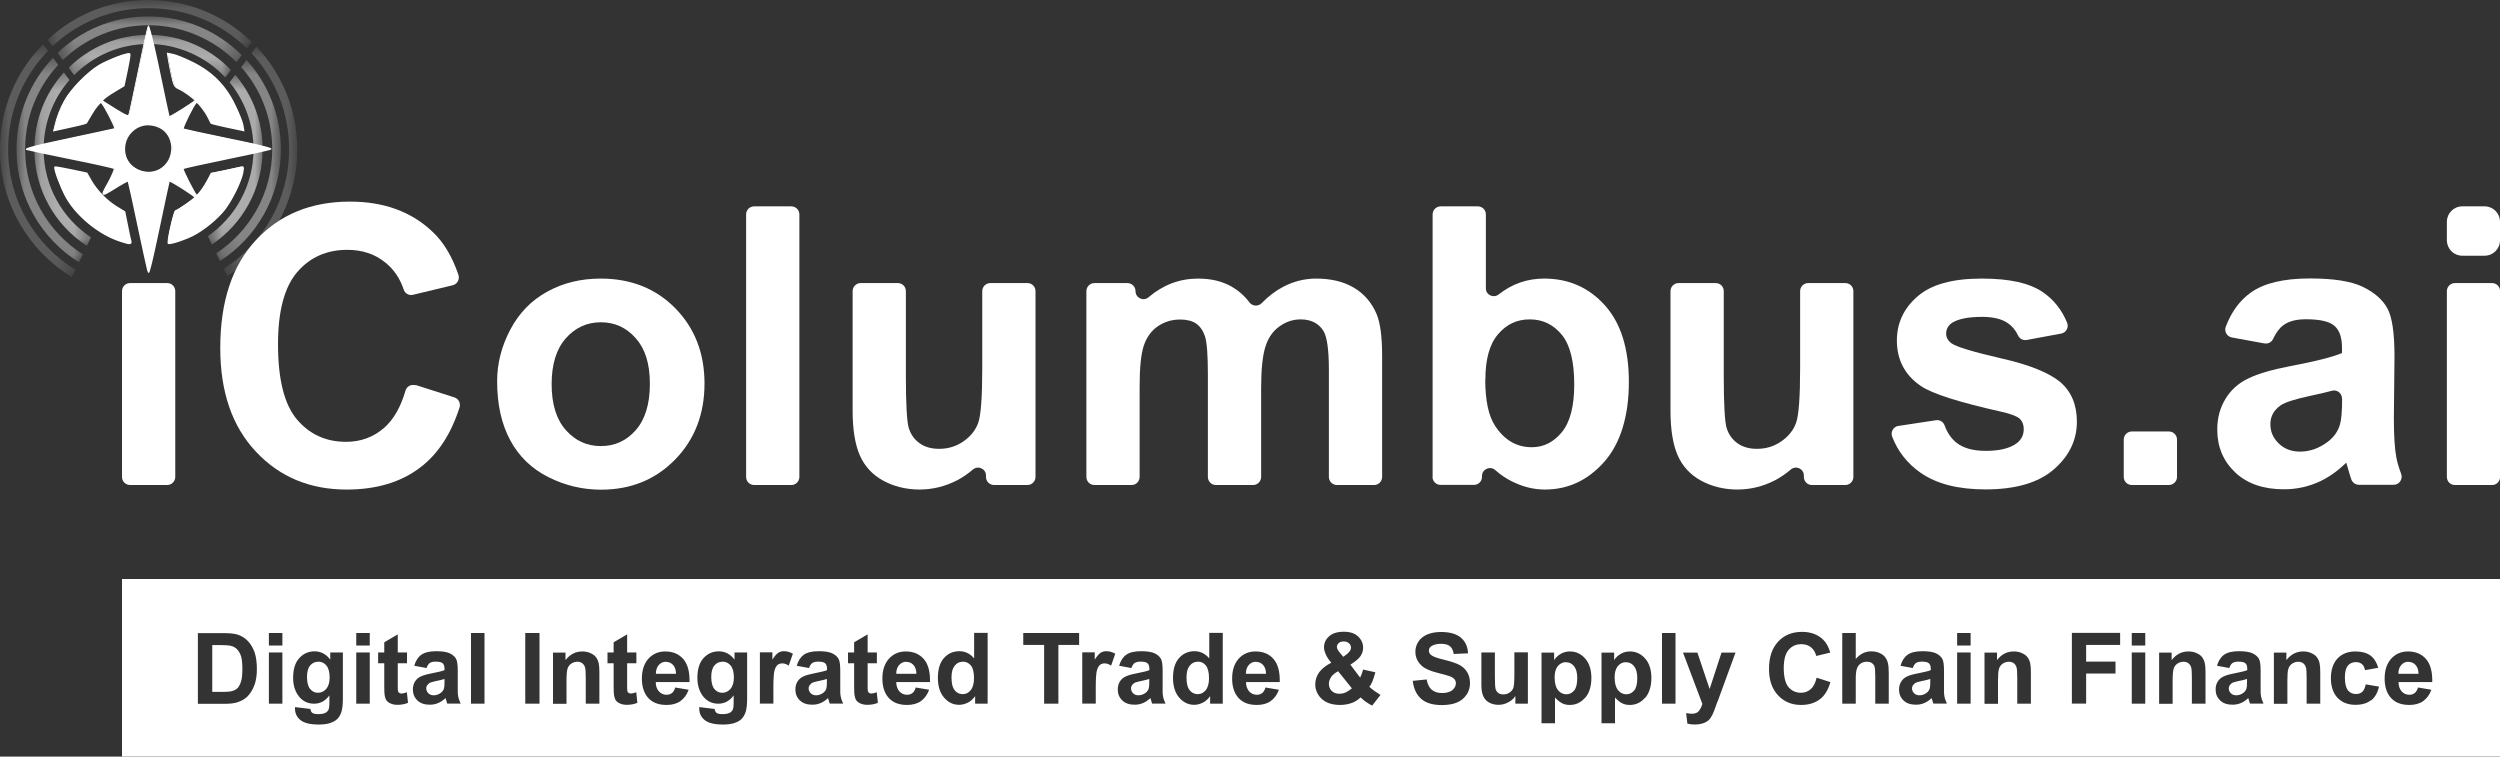 <svg xmlns="http://www.w3.org/2000/svg" width="152" height="46" viewBox="0 0 152 46" fill="none"><rect x="0" y="0" width="152" height="46" fill="#333333" stroke="none"/><g clip-path="url(#clip0_10238_39402)"><path d="M7.418 28.999V17.7C7.418 17.432 7.638 17.211 7.904 17.211H10.169C10.435 17.211 10.656 17.425 10.656 17.7V28.999C10.656 29.266 10.435 29.488 10.169 29.488H7.904C7.638 29.488 7.418 29.274 7.418 28.999Z" fill="white"></path><path d="M25.263 23.405L27.626 24.161C27.885 24.244 28.022 24.519 27.938 24.779C27.421 26.39 26.631 27.604 25.552 28.421C24.374 29.322 22.884 29.765 21.075 29.765C18.833 29.765 16.994 28.993 15.558 27.459C14.114 25.924 13.392 23.825 13.392 21.16C13.392 18.343 14.114 16.152 15.565 14.594C17.017 13.037 18.917 12.258 21.28 12.258C23.34 12.258 25.02 12.869 26.304 14.098C26.973 14.724 27.49 15.594 27.87 16.701C27.961 16.976 27.809 17.274 27.528 17.343L25.111 17.923C24.868 17.984 24.624 17.846 24.548 17.61C24.32 16.93 23.948 16.373 23.416 15.953C22.785 15.441 22.018 15.19 21.113 15.19C19.867 15.19 18.848 15.64 18.073 16.541C17.298 17.442 16.903 18.9 16.903 20.923C16.903 23.061 17.283 24.588 18.05 25.497C18.818 26.405 19.814 26.863 21.037 26.863C21.942 26.863 22.717 26.573 23.37 26.001C23.933 25.497 24.366 24.748 24.655 23.748C24.731 23.489 25.004 23.344 25.263 23.428" fill="white"></path><path d="M30.226 23.175C30.226 22.099 30.492 21.053 31.024 20.045C31.556 19.037 32.3 18.266 33.273 17.732C34.246 17.197 35.325 16.938 36.518 16.938C38.365 16.938 39.878 17.541 41.063 18.747C42.241 19.953 42.834 21.473 42.834 23.32C42.834 25.168 42.241 26.718 41.048 27.939C39.855 29.161 38.358 29.772 36.541 29.772C35.424 29.772 34.352 29.52 33.342 29.008C32.323 28.497 31.556 27.756 31.024 26.771C30.492 25.786 30.226 24.595 30.226 23.183M33.539 23.358C33.539 24.572 33.828 25.504 34.406 26.153C34.983 26.802 35.69 27.122 36.534 27.122C37.377 27.122 38.084 26.802 38.654 26.153C39.224 25.504 39.513 24.565 39.513 23.335C39.513 22.106 39.224 21.205 38.654 20.564C38.084 19.915 37.377 19.594 36.534 19.594C35.69 19.594 34.983 19.915 34.406 20.564C33.828 21.213 33.539 22.145 33.539 23.358Z" fill="white"></path><path d="M45.364 29V13.036C45.364 12.768 45.577 12.547 45.851 12.547H48.115C48.382 12.547 48.602 12.768 48.602 13.036V29C48.602 29.267 48.382 29.489 48.115 29.489H45.851C45.585 29.489 45.364 29.275 45.364 29Z" fill="white"></path><path d="M59.949 28.999V28.915C59.949 28.495 59.463 28.282 59.151 28.549C58.862 28.793 58.551 29.014 58.201 29.198C57.479 29.572 56.711 29.763 55.906 29.763C55.1 29.763 54.348 29.579 53.694 29.221C53.041 28.862 52.569 28.35 52.281 27.694C51.992 27.037 51.84 26.136 51.84 24.976V17.7C51.84 17.432 52.06 17.211 52.326 17.211H54.591C54.857 17.211 55.077 17.425 55.077 17.7V22.853C55.077 24.579 55.138 25.632 55.252 26.022C55.374 26.411 55.587 26.716 55.906 26.945C56.217 27.174 56.62 27.289 57.099 27.289C57.654 27.289 58.148 27.136 58.581 26.831C59.022 26.526 59.318 26.151 59.478 25.701C59.637 25.25 59.721 24.151 59.721 22.387V17.7C59.721 17.432 59.941 17.211 60.207 17.211H62.472C62.738 17.211 62.959 17.425 62.959 17.7V28.999C62.959 29.266 62.738 29.488 62.472 29.488H60.435C60.169 29.488 59.949 29.274 59.949 28.999Z" fill="white"></path><path d="M66.538 17.212H68.552C68.818 17.212 69.039 17.434 69.039 17.701C69.039 18.113 69.517 18.342 69.829 18.075C70.718 17.319 71.721 16.938 72.846 16.938C73.629 16.938 74.305 17.098 74.883 17.426C75.293 17.663 75.658 17.976 75.962 18.381C76.145 18.625 76.494 18.648 76.707 18.434C77.125 18.006 77.566 17.67 78.037 17.426C78.66 17.105 79.321 16.938 80.028 16.938C80.925 16.938 81.685 17.121 82.308 17.487C82.931 17.854 83.395 18.388 83.699 19.098C83.919 19.625 84.033 20.472 84.033 21.641V29.001C84.033 29.268 83.813 29.489 83.547 29.489H81.282C81.016 29.489 80.796 29.268 80.796 29.001V22.473C80.796 21.259 80.682 20.472 80.461 20.114C80.165 19.648 79.701 19.419 79.078 19.419C78.622 19.419 78.197 19.556 77.801 19.839C77.406 20.114 77.117 20.518 76.943 21.06C76.768 21.595 76.677 22.442 76.677 23.595V29.001C76.677 29.268 76.456 29.489 76.19 29.489H73.925C73.659 29.489 73.439 29.268 73.439 29.001V22.763C73.439 21.572 73.378 20.801 73.264 20.45C73.15 20.106 72.968 19.846 72.732 19.678C72.489 19.51 72.162 19.427 71.752 19.427C71.25 19.427 70.802 19.564 70.407 19.831C70.011 20.098 69.723 20.488 69.548 20.999C69.373 21.511 69.289 22.351 69.289 23.526V29.001C69.289 29.268 69.069 29.489 68.803 29.489H66.538C66.272 29.489 66.052 29.268 66.052 29.001V17.701C66.052 17.434 66.272 17.212 66.538 17.212Z" fill="white"></path><path d="M87.103 29V13.036C87.103 12.768 87.324 12.547 87.59 12.547H89.855C90.121 12.547 90.341 12.761 90.341 13.036V17.532C90.341 17.937 90.805 18.151 91.124 17.899C91.937 17.258 92.856 16.937 93.882 16.937C95.372 16.937 96.603 17.479 97.576 18.563C98.549 19.647 99.035 21.197 99.035 23.228C99.035 25.259 98.541 26.939 97.546 28.069C96.55 29.198 95.349 29.764 93.928 29.764C93.229 29.764 92.545 29.588 91.861 29.237C91.519 29.061 91.2 28.84 90.911 28.58C90.599 28.305 90.105 28.527 90.105 28.939V28.992C90.105 29.26 89.892 29.481 89.619 29.481H87.582C87.316 29.481 87.096 29.26 87.096 28.992M90.303 23.075C90.303 24.343 90.501 25.289 90.903 25.893C91.466 26.755 92.203 27.191 93.138 27.191C93.852 27.191 94.46 26.885 94.962 26.274C95.463 25.664 95.714 24.694 95.714 23.381C95.714 21.976 95.463 20.968 94.954 20.35C94.445 19.731 93.799 19.418 93.008 19.418C92.218 19.418 91.587 19.724 91.078 20.327C90.561 20.93 90.311 21.854 90.311 23.083" fill="white"></path><path d="M109.676 28.999V28.915C109.676 28.495 109.189 28.282 108.878 28.549C108.589 28.793 108.277 29.014 107.928 29.198C107.206 29.572 106.438 29.763 105.632 29.763C104.827 29.763 104.074 29.579 103.421 29.221C102.767 28.862 102.296 28.35 102.007 27.694C101.718 27.037 101.566 26.136 101.566 24.976V17.7C101.566 17.432 101.787 17.211 102.053 17.211H104.318C104.584 17.211 104.804 17.425 104.804 17.7V22.853C104.804 24.579 104.865 25.632 104.979 26.022C105.1 26.411 105.313 26.716 105.632 26.945C105.944 27.174 106.347 27.289 106.826 27.289C107.38 27.289 107.874 27.136 108.308 26.831C108.748 26.526 109.045 26.151 109.204 25.701C109.364 25.25 109.448 24.151 109.448 22.387V17.7C109.448 17.432 109.668 17.211 109.934 17.211H112.199C112.465 17.211 112.685 17.425 112.685 17.7V28.999C112.685 29.266 112.465 29.488 112.199 29.488H110.162C109.896 29.488 109.676 29.274 109.676 28.999Z" fill="white"></path><path d="M115.444 25.893L117.709 25.55C117.937 25.511 118.158 25.649 118.234 25.87C118.393 26.313 118.636 26.664 118.963 26.924C119.381 27.252 119.974 27.413 120.734 27.413C121.57 27.413 122.201 27.26 122.619 26.947C122.9 26.733 123.044 26.443 123.044 26.084C123.044 25.84 122.968 25.634 122.816 25.473C122.657 25.321 122.292 25.175 121.737 25.046C119.13 24.465 117.474 23.939 116.782 23.465C115.817 22.801 115.33 21.885 115.33 20.701C115.33 19.64 115.748 18.747 116.584 18.022C117.42 17.296 118.712 16.938 120.468 16.938C122.224 16.938 123.379 17.212 124.192 17.754C124.853 18.205 125.355 18.823 125.682 19.625C125.796 19.907 125.621 20.228 125.317 20.282L123.219 20.671C122.999 20.709 122.786 20.595 122.695 20.389C122.55 20.083 122.345 19.831 122.079 19.648C121.714 19.396 121.198 19.266 120.521 19.266C119.67 19.266 119.062 19.388 118.69 19.625C118.446 19.793 118.325 20.014 118.325 20.282C118.325 20.511 118.431 20.709 118.644 20.869C118.933 21.083 119.944 21.389 121.661 21.786C123.386 22.175 124.587 22.664 125.264 23.229C125.94 23.809 126.274 24.61 126.274 25.641C126.274 26.764 125.803 27.733 124.868 28.543C123.934 29.352 122.55 29.756 120.719 29.756C119.054 29.756 117.74 29.421 116.767 28.741C115.961 28.176 115.384 27.443 115.042 26.542C114.935 26.252 115.125 25.939 115.422 25.893" fill="white"></path><path d="M129.124 28.998V26.723C129.124 26.456 129.344 26.234 129.61 26.234H131.875C132.141 26.234 132.362 26.456 132.362 26.723V28.998C132.362 29.265 132.141 29.487 131.875 29.487H129.61C129.344 29.487 129.124 29.273 129.124 28.998Z" fill="white"></path><path d="M137.697 20.884L135.698 20.518C135.401 20.465 135.219 20.152 135.325 19.869C135.667 18.961 136.177 18.266 136.853 17.785C137.659 17.212 138.852 16.93 140.44 16.93C141.884 16.93 142.956 17.098 143.663 17.441C144.369 17.785 144.863 18.22 145.152 18.747C145.441 19.274 145.585 20.243 145.585 21.656L145.547 25.442C145.547 26.519 145.601 27.313 145.699 27.825C145.76 28.138 145.859 28.466 145.988 28.802C146.11 29.123 145.882 29.474 145.54 29.474H143.419C143.207 29.474 143.024 29.336 142.956 29.138C142.895 28.962 142.834 28.756 142.766 28.512C142.713 28.321 142.675 28.191 142.652 28.13C142.097 28.672 141.512 29.077 140.881 29.344C140.25 29.611 139.581 29.749 138.867 29.749C137.613 29.749 136.617 29.405 135.895 28.718C135.173 28.031 134.809 27.168 134.809 26.114C134.809 25.42 134.976 24.801 135.303 24.259C135.629 23.717 136.093 23.297 136.686 23.015C137.279 22.724 138.137 22.473 139.255 22.259C140.767 21.976 141.816 21.709 142.393 21.465V21.144C142.393 20.518 142.241 20.075 141.93 19.808C141.626 19.541 141.041 19.411 140.197 19.411C139.619 19.411 139.171 19.526 138.852 19.755C138.601 19.93 138.388 20.213 138.206 20.602C138.115 20.801 137.902 20.923 137.681 20.877M142.393 24.229C142.393 23.908 142.097 23.679 141.793 23.755C141.428 23.855 140.972 23.961 140.425 24.076C139.528 24.267 138.943 24.458 138.669 24.641C138.244 24.939 138.039 25.32 138.039 25.786C138.039 26.252 138.206 26.634 138.548 26.962C138.882 27.29 139.315 27.458 139.84 27.458C140.425 27.458 140.98 27.267 141.504 26.878C141.899 26.588 142.15 26.229 142.272 25.801C142.355 25.526 142.401 25 142.401 24.221" fill="white"></path><path d="M148.77 14.608V13.486C148.77 12.967 149.188 12.547 149.704 12.547H151.065C151.582 12.547 152 12.967 152 13.486V14.608C152 15.127 151.582 15.547 151.065 15.547H149.704C149.188 15.547 148.77 15.127 148.77 14.608ZM148.77 29V17.7C148.77 17.433 148.99 17.212 149.256 17.212H151.521C151.787 17.212 152.007 17.425 152.007 17.7V29C152.007 29.267 151.787 29.489 151.521 29.489H149.256C148.99 29.489 148.77 29.275 148.77 29Z" fill="white"></path><path d="M98.869 40.258C98.671 40.258 98.504 40.334 98.368 40.495C98.238 40.647 98.17 40.876 98.17 41.182C98.17 41.533 98.238 41.792 98.375 41.96C98.512 42.128 98.679 42.212 98.877 42.212C99.074 42.212 99.226 42.136 99.356 41.983C99.485 41.831 99.546 41.579 99.546 41.227C99.546 40.899 99.477 40.663 99.348 40.502C99.219 40.342 99.059 40.265 98.862 40.265L98.869 40.258Z" fill="white"></path><path d="M76.366 40.234C76.183 40.234 76.039 40.303 75.925 40.433C75.811 40.563 75.75 40.738 75.75 40.967H76.974C76.974 40.731 76.905 40.547 76.791 40.425C76.677 40.303 76.533 40.242 76.366 40.242V40.234Z" fill="white"></path><path d="M80.933 41.164C80.841 41.301 80.796 41.439 80.796 41.576C80.796 41.752 80.857 41.897 80.971 42.011C81.085 42.126 81.244 42.179 81.434 42.179C81.564 42.179 81.685 42.156 81.807 42.103C81.928 42.049 82.058 41.965 82.194 41.851L81.358 40.812C81.168 40.912 81.031 41.026 80.933 41.156V41.164Z" fill="white"></path><path d="M26.076 41.564C25.969 41.64 25.916 41.739 25.916 41.854C25.916 41.968 25.962 42.068 26.045 42.152C26.129 42.236 26.243 42.274 26.372 42.274C26.516 42.274 26.661 42.228 26.798 42.129C26.896 42.052 26.965 41.961 26.995 41.854C27.018 41.785 27.026 41.648 27.026 41.449V41.281C26.919 41.319 26.752 41.358 26.524 41.403C26.296 41.449 26.144 41.503 26.076 41.548V41.564Z" fill="white"></path><path d="M81.677 39.931L81.898 39.764C82.057 39.634 82.141 39.511 82.141 39.382C82.141 39.275 82.103 39.183 82.019 39.114C81.943 39.038 81.837 39 81.7 39C81.563 39 81.465 39.031 81.396 39.099C81.32 39.168 81.282 39.244 81.282 39.328C81.282 39.428 81.343 39.55 81.472 39.695L81.67 39.931H81.677Z" fill="white"></path><path d="M40.493 40.234C40.311 40.234 40.167 40.303 40.053 40.433C39.939 40.563 39.878 40.738 39.878 40.967H41.102C41.102 40.731 41.033 40.547 40.919 40.425C40.805 40.303 40.661 40.242 40.493 40.242V40.234Z" fill="white"></path><path d="M43.92 40.234C43.723 40.234 43.563 40.31 43.434 40.463C43.305 40.616 43.244 40.853 43.244 41.166C43.244 41.479 43.305 41.738 43.434 41.891C43.563 42.044 43.715 42.12 43.905 42.12C44.103 42.12 44.278 42.044 44.414 41.883C44.551 41.723 44.62 41.494 44.62 41.181C44.62 40.868 44.551 40.616 44.422 40.463C44.293 40.303 44.126 40.227 43.92 40.227V40.234Z" fill="white"></path><path d="M49.325 41.564C49.218 41.64 49.165 41.739 49.165 41.854C49.165 41.968 49.211 42.068 49.294 42.152C49.378 42.236 49.492 42.274 49.621 42.274C49.765 42.274 49.91 42.228 50.047 42.129C50.145 42.052 50.214 41.961 50.244 41.854C50.267 41.785 50.275 41.648 50.275 41.449V41.281C50.168 41.319 50.001 41.358 49.773 41.403C49.545 41.449 49.393 41.503 49.325 41.548V41.564Z" fill="white"></path><path d="M95.221 40.258C95.023 40.258 94.856 40.334 94.719 40.495C94.59 40.647 94.522 40.876 94.522 41.182C94.522 41.533 94.59 41.792 94.727 41.96C94.864 42.128 95.031 42.212 95.228 42.212C95.426 42.212 95.578 42.136 95.707 41.983C95.836 41.831 95.897 41.579 95.897 41.227C95.897 40.899 95.829 40.663 95.7 40.502C95.57 40.342 95.411 40.265 95.213 40.265L95.221 40.258Z" fill="white"></path><path d="M116.41 41.564C116.303 41.64 116.25 41.739 116.25 41.854C116.25 41.968 116.296 42.068 116.379 42.152C116.463 42.236 116.577 42.274 116.706 42.274C116.85 42.274 116.995 42.228 117.132 42.129C117.23 42.052 117.299 41.961 117.329 41.854C117.352 41.785 117.36 41.648 117.36 41.449V41.281C117.253 41.319 117.086 41.358 116.858 41.403C116.63 41.449 116.478 41.503 116.41 41.548V41.564Z" fill="white"></path><path d="M68.925 41.564C68.819 41.64 68.766 41.739 68.766 41.854C68.766 41.968 68.811 42.068 68.895 42.152C68.978 42.236 69.092 42.274 69.222 42.274C69.366 42.274 69.51 42.228 69.647 42.129C69.746 42.052 69.814 41.961 69.845 41.854C69.868 41.785 69.875 41.648 69.875 41.449V41.281C69.769 41.319 69.602 41.358 69.374 41.403C69.146 41.449 68.994 41.503 68.925 41.548V41.564Z" fill="white"></path><path d="M146.437 40.234C146.254 40.234 146.11 40.303 145.996 40.433C145.882 40.563 145.821 40.738 145.821 40.967H147.045C147.045 40.731 146.976 40.547 146.862 40.425C146.748 40.303 146.604 40.242 146.437 40.242V40.234Z" fill="white"></path><path d="M14.402 39.463C14.296 39.364 14.167 39.295 14 39.257C13.878 39.234 13.643 39.219 13.293 39.219H12.905V42.067H13.551C13.794 42.067 13.969 42.051 14.076 42.028C14.213 41.99 14.334 41.937 14.425 41.853C14.517 41.769 14.592 41.631 14.653 41.441C14.714 41.25 14.737 40.982 14.737 40.654C14.737 40.326 14.707 40.066 14.653 39.891C14.592 39.715 14.517 39.578 14.41 39.478L14.402 39.463Z" fill="white"></path><path d="M7.418 35.203V45.999H152V35.203H7.418ZM15.489 41.593C15.383 41.907 15.231 42.158 15.033 42.357C14.881 42.502 14.684 42.617 14.425 42.701C14.235 42.762 13.977 42.792 13.658 42.792H12.031V38.494H13.612C13.969 38.494 14.243 38.524 14.425 38.578C14.676 38.654 14.889 38.784 15.071 38.975C15.254 39.166 15.383 39.395 15.482 39.669C15.573 39.944 15.618 40.28 15.618 40.685C15.618 41.036 15.573 41.342 15.489 41.601V41.593ZM17.169 42.785H16.348V39.669H17.169V42.785ZM17.169 39.25H16.348V38.486H17.169V39.25ZM20.847 42.464C20.847 42.83 20.817 43.105 20.756 43.288C20.695 43.472 20.612 43.609 20.505 43.716C20.399 43.823 20.247 43.899 20.072 43.96C19.89 44.021 19.662 44.052 19.38 44.052C18.856 44.052 18.484 43.96 18.263 43.777C18.043 43.594 17.936 43.365 17.936 43.09C17.936 43.059 17.936 43.029 17.936 42.991L18.871 43.105C18.886 43.212 18.924 43.288 18.978 43.334C19.054 43.395 19.175 43.418 19.342 43.418C19.555 43.418 19.715 43.388 19.821 43.319C19.897 43.273 19.95 43.205 19.988 43.113C20.011 43.044 20.026 42.922 20.026 42.739V42.281C19.783 42.617 19.472 42.785 19.099 42.785C18.681 42.785 18.354 42.609 18.111 42.258C17.921 41.975 17.822 41.632 17.822 41.212C17.822 40.693 17.944 40.288 18.195 40.013C18.446 39.738 18.757 39.601 19.13 39.601C19.502 39.601 19.829 39.769 20.08 40.105V39.669H20.847V42.464ZM22.481 42.785H21.66V39.669H22.481V42.785ZM22.481 39.25H21.66V38.486H22.481V39.25ZM24.161 42.853C24.016 42.853 23.88 42.83 23.758 42.777C23.636 42.724 23.553 42.662 23.5 42.586C23.446 42.51 23.408 42.403 23.386 42.265C23.37 42.166 23.363 41.975 23.363 41.685V40.326H22.99V39.669H23.363V39.051L24.184 38.57V39.669H24.746V40.326H24.184V41.578C24.184 41.83 24.184 41.983 24.199 42.021C24.206 42.067 24.237 42.097 24.275 42.128C24.313 42.158 24.358 42.166 24.412 42.166C24.488 42.166 24.594 42.143 24.738 42.09L24.807 42.731C24.617 42.815 24.396 42.853 24.161 42.853ZM27.193 42.785C27.17 42.731 27.148 42.647 27.117 42.54C27.102 42.494 27.094 42.456 27.087 42.441C26.95 42.578 26.798 42.678 26.638 42.746C26.479 42.815 26.312 42.846 26.129 42.846C25.81 42.846 25.559 42.762 25.377 42.586C25.194 42.41 25.103 42.189 25.103 41.922C25.103 41.746 25.141 41.586 25.225 41.448C25.308 41.311 25.422 41.204 25.574 41.135C25.726 41.059 25.939 40.998 26.228 40.944C26.608 40.868 26.874 40.807 27.026 40.746V40.662C27.026 40.502 26.988 40.395 26.912 40.326C26.836 40.257 26.684 40.227 26.471 40.227C26.327 40.227 26.213 40.257 26.129 40.311C26.046 40.372 25.985 40.471 25.932 40.616L25.187 40.479C25.27 40.181 25.415 39.952 25.62 39.807C25.825 39.662 26.129 39.593 26.532 39.593C26.897 39.593 27.17 39.639 27.345 39.723C27.528 39.807 27.649 39.922 27.725 40.051C27.801 40.181 27.832 40.433 27.832 40.792V41.754C27.824 42.029 27.832 42.227 27.862 42.357C27.885 42.487 27.938 42.624 28.006 42.777H27.193V42.785ZM29.458 42.785H28.637V38.486H29.458V42.785ZM32.802 42.785H31.936V38.486H32.802V42.785ZM36.435 42.785H35.614V41.197C35.614 40.861 35.599 40.639 35.561 40.547C35.523 40.448 35.47 40.372 35.394 40.319C35.318 40.265 35.219 40.234 35.112 40.234C34.968 40.234 34.846 40.273 34.732 40.349C34.618 40.425 34.542 40.532 34.504 40.662C34.466 40.792 34.444 41.029 34.444 41.38V42.792H33.623V39.677H34.383V40.135C34.656 39.784 34.991 39.608 35.401 39.608C35.584 39.608 35.751 39.639 35.895 39.708C36.047 39.776 36.161 39.853 36.237 39.96C36.313 40.059 36.366 40.181 36.397 40.303C36.427 40.433 36.442 40.616 36.442 40.861V42.792L36.435 42.785ZM38.107 42.853C37.962 42.853 37.826 42.83 37.704 42.777C37.582 42.724 37.499 42.662 37.446 42.586C37.392 42.51 37.354 42.403 37.332 42.265C37.316 42.166 37.309 41.975 37.309 41.685V40.326H36.936V39.669H37.309V39.051L38.13 38.57V39.669H38.692V40.326H38.13V41.578C38.13 41.83 38.13 41.983 38.145 42.021C38.152 42.067 38.183 42.097 38.221 42.128C38.259 42.158 38.304 42.166 38.358 42.166C38.434 42.166 38.54 42.143 38.684 42.09L38.753 42.731C38.563 42.815 38.342 42.853 38.107 42.853ZM40.06 42.036C40.189 42.174 40.341 42.242 40.531 42.242C40.66 42.242 40.767 42.204 40.858 42.136C40.942 42.067 41.01 41.952 41.056 41.8L41.869 41.937C41.762 42.235 41.595 42.464 41.375 42.624C41.147 42.785 40.866 42.861 40.524 42.861C39.984 42.861 39.589 42.685 39.33 42.334C39.125 42.052 39.026 41.693 39.026 41.258C39.026 40.738 39.163 40.341 39.429 40.044C39.695 39.754 40.037 39.608 40.448 39.608C40.911 39.608 41.268 39.761 41.542 40.066C41.808 40.372 41.937 40.838 41.922 41.471H39.87C39.87 41.716 39.938 41.907 40.068 42.044L40.06 42.036ZM45.426 42.464C45.426 42.83 45.395 43.105 45.334 43.288C45.274 43.472 45.19 43.609 45.084 43.716C44.977 43.823 44.833 43.899 44.65 43.96C44.468 44.021 44.24 44.052 43.959 44.052C43.434 44.052 43.062 43.96 42.842 43.777C42.621 43.594 42.515 43.365 42.515 43.09C42.515 43.059 42.515 43.029 42.515 42.991L43.45 43.105C43.465 43.212 43.503 43.288 43.556 43.334C43.632 43.395 43.754 43.418 43.921 43.418C44.134 43.418 44.293 43.388 44.4 43.319C44.476 43.273 44.529 43.205 44.567 43.113C44.59 43.044 44.605 42.922 44.605 42.739V42.281C44.362 42.617 44.05 42.785 43.678 42.785C43.26 42.785 42.933 42.609 42.69 42.258C42.5 41.975 42.401 41.632 42.401 41.212C42.401 40.693 42.522 40.288 42.773 40.013C43.024 39.738 43.336 39.601 43.708 39.601C44.08 39.601 44.407 39.769 44.658 40.105V39.669H45.426V42.464ZM47.956 40.471C47.82 40.38 47.69 40.334 47.569 40.334C47.447 40.334 47.356 40.364 47.28 40.425C47.204 40.486 47.136 40.601 47.09 40.769C47.044 40.937 47.022 41.281 47.022 41.815V42.777H46.201V39.662H46.961V40.105C47.09 39.899 47.212 39.761 47.31 39.692C47.417 39.624 47.531 39.593 47.668 39.593C47.858 39.593 48.032 39.647 48.207 39.746L47.956 40.464V40.471ZM50.449 42.785C50.426 42.731 50.404 42.647 50.373 42.54C50.358 42.494 50.35 42.456 50.343 42.441C50.206 42.578 50.054 42.678 49.894 42.746C49.735 42.815 49.568 42.846 49.385 42.846C49.066 42.846 48.815 42.762 48.633 42.586C48.45 42.41 48.359 42.189 48.359 41.922C48.359 41.746 48.397 41.586 48.481 41.448C48.564 41.311 48.678 41.204 48.83 41.135C48.982 41.059 49.203 40.998 49.484 40.944C49.864 40.868 50.13 40.807 50.282 40.746V40.662C50.282 40.502 50.244 40.395 50.168 40.326C50.092 40.257 49.948 40.227 49.727 40.227C49.583 40.227 49.469 40.257 49.385 40.311C49.302 40.372 49.241 40.471 49.188 40.616L48.443 40.479C48.526 40.181 48.671 39.952 48.876 39.807C49.081 39.662 49.385 39.593 49.788 39.593C50.153 39.593 50.426 39.639 50.601 39.723C50.776 39.807 50.905 39.922 50.981 40.051C51.057 40.181 51.088 40.433 51.088 40.792V41.754C51.08 42.029 51.088 42.227 51.118 42.357C51.141 42.487 51.194 42.624 51.262 42.777H50.449V42.785ZM52.729 42.853C52.585 42.853 52.448 42.83 52.326 42.777C52.205 42.724 52.121 42.662 52.068 42.586C52.015 42.51 51.977 42.403 51.954 42.265C51.939 42.166 51.931 41.975 51.931 41.685V40.326H51.559V39.669H51.931V39.051L52.752 38.57V39.669H53.314V40.326H52.752V41.578C52.752 41.83 52.752 41.983 52.767 42.021C52.775 42.067 52.805 42.097 52.843 42.128C52.881 42.158 52.927 42.166 52.98 42.166C53.056 42.166 53.162 42.143 53.307 42.09L53.375 42.731C53.185 42.815 52.965 42.853 52.729 42.853ZM54.682 42.036C54.812 42.174 54.964 42.242 55.154 42.242C55.283 42.242 55.389 42.204 55.48 42.136C55.564 42.067 55.632 41.952 55.678 41.8L56.491 41.937C56.385 42.235 56.218 42.464 55.997 42.624C55.769 42.785 55.488 42.861 55.146 42.861C54.606 42.861 54.211 42.685 53.953 42.334C53.748 42.052 53.649 41.693 53.649 41.258C53.649 40.738 53.786 40.341 54.052 40.044C54.318 39.754 54.66 39.608 55.07 39.608C55.534 39.608 55.891 39.761 56.164 40.066C56.43 40.372 56.56 40.838 56.544 41.471H54.492C54.492 41.716 54.568 41.907 54.69 42.044L54.682 42.036ZM60.048 42.785H59.288V42.326C59.159 42.502 59.014 42.639 58.84 42.724C58.665 42.807 58.49 42.853 58.315 42.853C57.958 42.853 57.654 42.708 57.403 42.418C57.152 42.128 57.023 41.731 57.023 41.212C57.023 40.693 57.145 40.28 57.396 40.005C57.639 39.731 57.958 39.593 58.33 39.593C58.68 39.593 58.976 39.738 59.227 40.028V38.478H60.048V42.777V42.785ZM65.619 39.211H64.35V42.785H63.483V39.211H62.214V38.486H65.611V39.211H65.619ZM67.557 40.471C67.42 40.38 67.291 40.334 67.169 40.334C67.048 40.334 66.956 40.364 66.88 40.425C66.804 40.486 66.736 40.601 66.69 40.769C66.645 40.937 66.622 41.281 66.622 41.815V42.777H65.801V39.662H66.561V40.105C66.69 39.899 66.812 39.761 66.911 39.692C67.017 39.624 67.131 39.593 67.268 39.593C67.458 39.593 67.633 39.647 67.808 39.746L67.557 40.464V40.471ZM70.05 42.785C70.027 42.731 70.004 42.647 69.974 42.54C69.958 42.494 69.951 42.456 69.943 42.441C69.806 42.578 69.654 42.678 69.495 42.746C69.335 42.815 69.168 42.846 68.986 42.846C68.666 42.846 68.416 42.762 68.233 42.586C68.051 42.41 67.96 42.189 67.96 41.922C67.96 41.746 67.998 41.586 68.081 41.448C68.165 41.311 68.279 41.204 68.431 41.135C68.583 41.059 68.796 40.998 69.084 40.944C69.464 40.868 69.73 40.807 69.882 40.746V40.662C69.882 40.502 69.844 40.395 69.768 40.326C69.692 40.257 69.548 40.227 69.328 40.227C69.183 40.227 69.069 40.257 68.986 40.311C68.902 40.372 68.841 40.471 68.788 40.616L68.043 40.479C68.127 40.181 68.271 39.952 68.476 39.807C68.682 39.662 68.986 39.593 69.388 39.593C69.753 39.593 70.027 39.639 70.202 39.723C70.384 39.807 70.506 39.922 70.582 40.051C70.658 40.181 70.688 40.433 70.688 40.792V41.754C70.68 42.029 70.688 42.227 70.718 42.357C70.741 42.487 70.794 42.624 70.863 42.777H70.05V42.785ZM74.336 42.785H73.576V42.326C73.447 42.502 73.302 42.639 73.128 42.724C72.953 42.807 72.786 42.853 72.611 42.853C72.254 42.853 71.95 42.708 71.699 42.418C71.448 42.128 71.319 41.731 71.319 41.212C71.319 40.693 71.44 40.28 71.691 40.005C71.934 39.731 72.254 39.593 72.626 39.593C72.976 39.593 73.272 39.738 73.523 40.028V38.478H74.344V42.777L74.336 42.785ZM75.947 42.036C76.076 42.174 76.228 42.242 76.418 42.242C76.548 42.242 76.654 42.204 76.745 42.136C76.829 42.067 76.897 41.952 76.943 41.8L77.756 41.937C77.65 42.235 77.482 42.464 77.262 42.624C77.034 42.785 76.753 42.861 76.411 42.861C75.871 42.861 75.476 42.685 75.218 42.334C75.012 42.052 74.914 41.693 74.914 41.258C74.914 40.738 75.05 40.341 75.316 40.044C75.582 39.754 75.924 39.608 76.335 39.608C76.798 39.608 77.163 39.761 77.429 40.066C77.695 40.372 77.824 40.838 77.809 41.471H75.757C75.757 41.716 75.833 41.907 75.955 42.044L75.947 42.036ZM83.426 42.899C83.182 42.777 82.947 42.617 82.726 42.403C82.552 42.563 82.369 42.678 82.172 42.746C81.974 42.815 81.746 42.861 81.48 42.861C80.948 42.861 80.545 42.708 80.279 42.41C80.074 42.181 79.968 41.907 79.968 41.609C79.968 41.334 80.051 41.09 80.211 40.868C80.378 40.647 80.621 40.456 80.94 40.296C80.796 40.12 80.682 39.96 80.614 39.799C80.538 39.639 80.5 39.494 80.5 39.349C80.5 39.089 80.606 38.868 80.811 38.685C81.016 38.501 81.313 38.41 81.7 38.41C82.088 38.41 82.362 38.501 82.567 38.692C82.772 38.883 82.878 39.112 82.878 39.387C82.878 39.563 82.825 39.723 82.726 39.883C82.62 40.036 82.415 40.219 82.103 40.41L82.696 41.197C82.764 41.074 82.825 40.906 82.878 40.708L83.623 40.876C83.547 41.143 83.486 41.334 83.433 41.456C83.38 41.578 83.319 41.678 83.258 41.761C83.35 41.845 83.471 41.945 83.616 42.044C83.76 42.143 83.866 42.212 83.935 42.25L83.441 42.884L83.426 42.899ZM89.171 42.227C89.034 42.441 88.844 42.601 88.594 42.708C88.343 42.815 88.031 42.868 87.659 42.868C87.119 42.868 86.701 42.746 86.412 42.494C86.124 42.242 85.949 41.876 85.896 41.395L86.739 41.311C86.792 41.593 86.891 41.8 87.051 41.937C87.203 42.067 87.416 42.136 87.674 42.136C87.955 42.136 88.16 42.075 88.305 41.96C88.442 41.838 88.518 41.7 88.518 41.548C88.518 41.448 88.487 41.357 88.426 41.288C88.366 41.219 88.267 41.158 88.115 41.105C88.016 41.067 87.78 41.006 87.423 40.914C86.96 40.8 86.633 40.654 86.45 40.486C86.184 40.25 86.055 39.96 86.055 39.624C86.055 39.402 86.116 39.204 86.238 39.013C86.359 38.822 86.542 38.677 86.77 38.578C87.005 38.478 87.286 38.425 87.613 38.425C88.153 38.425 88.556 38.54 88.829 38.776C89.103 39.013 89.24 39.326 89.255 39.723L88.388 39.761C88.35 39.54 88.274 39.379 88.153 39.288C88.031 39.188 87.849 39.143 87.606 39.143C87.362 39.143 87.157 39.196 87.013 39.295C86.922 39.364 86.876 39.448 86.876 39.563C86.876 39.662 86.922 39.754 87.005 39.822C87.112 39.914 87.378 40.013 87.796 40.112C88.214 40.212 88.525 40.319 88.73 40.425C88.928 40.532 89.088 40.677 89.202 40.861C89.316 41.044 89.376 41.273 89.376 41.548C89.376 41.792 89.308 42.021 89.171 42.242V42.227ZM92.895 42.785H92.135V42.319C92.021 42.487 91.877 42.617 91.687 42.708C91.504 42.807 91.307 42.853 91.102 42.853C90.896 42.853 90.706 42.807 90.539 42.716C90.372 42.624 90.258 42.494 90.182 42.326C90.106 42.158 90.068 41.929 90.068 41.639V39.669H90.889V41.097C90.889 41.532 90.904 41.807 90.934 41.899C90.965 41.998 91.018 42.075 91.102 42.136C91.178 42.197 91.284 42.22 91.406 42.22C91.542 42.22 91.672 42.181 91.786 42.105C91.9 42.029 91.976 41.929 92.014 41.815C92.052 41.7 92.074 41.418 92.074 40.975V39.662H92.895V42.777V42.785ZM96.368 42.426C96.118 42.716 95.806 42.861 95.449 42.861C95.274 42.861 95.122 42.83 94.985 42.762C94.848 42.693 94.696 42.578 94.544 42.41V43.976H93.724V39.677H94.491V40.135C94.59 39.975 94.727 39.853 94.894 39.754C95.061 39.654 95.251 39.608 95.456 39.608C95.821 39.608 96.125 39.754 96.376 40.036C96.627 40.319 96.756 40.715 96.756 41.219C96.756 41.723 96.627 42.143 96.376 42.433L96.368 42.426ZM100.016 42.426C99.766 42.716 99.454 42.861 99.097 42.861C98.922 42.861 98.77 42.83 98.633 42.762C98.496 42.693 98.344 42.578 98.192 42.41V43.976H97.372V39.677H98.139V40.135C98.238 39.975 98.375 39.853 98.542 39.754C98.709 39.654 98.899 39.608 99.104 39.608C99.462 39.608 99.773 39.754 100.024 40.036C100.275 40.319 100.404 40.715 100.404 41.219C100.404 41.723 100.275 42.143 100.024 42.433L100.016 42.426ZM101.871 42.785H101.05V38.486H101.871V42.785ZM104.417 42.67L104.219 43.212C104.151 43.395 104.082 43.533 104.014 43.632C103.946 43.731 103.877 43.808 103.786 43.861C103.702 43.922 103.596 43.968 103.474 43.998C103.353 44.029 103.208 44.052 103.056 44.052C102.904 44.052 102.745 44.037 102.593 43.998L102.517 43.357C102.646 43.38 102.76 43.395 102.866 43.395C103.056 43.395 103.201 43.342 103.292 43.227C103.383 43.113 103.452 42.968 103.505 42.8L102.327 39.677H103.201L103.946 41.891L104.668 39.677H105.519L104.424 42.67H104.417ZM110.641 42.517C110.345 42.746 109.965 42.861 109.501 42.861C108.931 42.861 108.468 42.662 108.103 42.273C107.738 41.884 107.556 41.349 107.556 40.677C107.556 39.96 107.738 39.41 108.11 39.013C108.475 38.616 108.962 38.417 109.562 38.417C110.086 38.417 110.512 38.57 110.839 38.883C111.036 39.066 111.181 39.334 111.28 39.677L110.428 39.883C110.375 39.662 110.269 39.486 110.109 39.356C109.95 39.227 109.752 39.166 109.524 39.166C109.205 39.166 108.946 39.28 108.749 39.509C108.551 39.738 108.452 40.105 108.452 40.616C108.452 41.158 108.551 41.548 108.741 41.777C108.939 42.006 109.19 42.12 109.501 42.12C109.729 42.12 109.927 42.044 110.094 41.899C110.261 41.754 110.375 41.525 110.451 41.204L111.287 41.471C111.158 41.937 110.945 42.288 110.649 42.517H110.641ZM114.836 42.785H114.016V41.143C114.016 40.815 114 40.609 113.97 40.525C113.94 40.433 113.886 40.364 113.803 40.311C113.727 40.257 113.628 40.234 113.506 40.234C113.37 40.234 113.248 40.265 113.142 40.334C113.035 40.403 112.959 40.502 112.906 40.632C112.86 40.761 112.83 40.96 112.83 41.227V42.785H112.009V38.486H112.83V40.066C113.096 39.754 113.408 39.601 113.78 39.601C113.97 39.601 114.137 39.639 114.289 39.708C114.441 39.776 114.555 39.868 114.631 39.975C114.707 40.082 114.76 40.204 114.791 40.341C114.821 40.471 114.836 40.677 114.836 40.96V42.785ZM117.55 42.785C117.527 42.731 117.504 42.647 117.474 42.54C117.458 42.494 117.451 42.456 117.443 42.441C117.306 42.578 117.154 42.678 116.995 42.746C116.835 42.815 116.668 42.846 116.486 42.846C116.166 42.846 115.916 42.762 115.733 42.586C115.551 42.41 115.46 42.189 115.46 41.922C115.46 41.746 115.505 41.586 115.589 41.448C115.672 41.311 115.786 41.204 115.938 41.135C116.09 41.059 116.303 40.998 116.592 40.944C116.972 40.868 117.238 40.807 117.39 40.746V40.662C117.39 40.502 117.352 40.395 117.276 40.326C117.2 40.257 117.056 40.227 116.835 40.227C116.691 40.227 116.577 40.257 116.493 40.311C116.41 40.364 116.349 40.471 116.296 40.616L115.551 40.479C115.634 40.181 115.779 39.952 115.984 39.807C116.189 39.662 116.493 39.593 116.896 39.593C117.261 39.593 117.534 39.639 117.709 39.723C117.892 39.807 118.013 39.922 118.089 40.051C118.165 40.181 118.196 40.433 118.196 40.792V41.754C118.188 42.029 118.196 42.227 118.226 42.357C118.249 42.487 118.302 42.624 118.37 42.777H117.557L117.55 42.785ZM119.814 42.785H118.994V39.669H119.814V42.785ZM119.814 39.25H118.994V38.486H119.814V39.25ZM123.47 42.785H122.649V41.197C122.649 40.861 122.634 40.639 122.596 40.547C122.558 40.448 122.505 40.372 122.429 40.319C122.353 40.265 122.254 40.234 122.148 40.234C122.003 40.234 121.882 40.273 121.768 40.349C121.654 40.425 121.578 40.532 121.54 40.662C121.494 40.792 121.479 41.029 121.479 41.38V42.792H120.658V39.677H121.418V40.135C121.684 39.784 122.026 39.608 122.436 39.608C122.619 39.608 122.786 39.639 122.93 39.708C123.082 39.776 123.196 39.853 123.272 39.96C123.348 40.059 123.402 40.181 123.432 40.303C123.462 40.433 123.478 40.616 123.478 40.861V42.792L123.47 42.785ZM128.904 39.211H126.837V40.227H128.623V40.952H126.837V42.777H125.97V38.478H128.904V39.204V39.211ZM130.432 42.785H129.611V39.669H130.432V42.785ZM130.432 39.25H129.611V38.486H130.432V39.25ZM134.087 42.785H133.266V41.197C133.266 40.861 133.251 40.639 133.213 40.547C133.175 40.448 133.122 40.372 133.046 40.319C132.97 40.265 132.871 40.234 132.765 40.234C132.62 40.234 132.499 40.273 132.385 40.349C132.271 40.425 132.195 40.532 132.157 40.662C132.119 40.792 132.096 41.029 132.096 41.38V42.792H131.275V39.677H132.035V40.135C132.309 39.784 132.643 39.608 133.054 39.608C133.236 39.608 133.403 39.639 133.548 39.708C133.7 39.776 133.814 39.853 133.89 39.96C133.966 40.059 134.019 40.181 134.049 40.303C134.08 40.433 134.095 40.616 134.095 40.861V42.792L134.087 42.785ZM136.8 42.785C136.778 42.731 136.755 42.647 136.724 42.54C136.709 42.494 136.702 42.456 136.694 42.441C136.557 42.578 136.405 42.678 136.246 42.746C136.086 42.815 135.919 42.846 135.736 42.846C135.417 42.846 135.166 42.762 134.984 42.586C134.802 42.41 134.71 42.189 134.71 41.922C134.71 41.746 134.748 41.586 134.832 41.448C134.916 41.311 135.03 41.204 135.182 41.135C135.334 41.059 135.546 40.998 135.835 40.944C136.215 40.868 136.481 40.807 136.633 40.746V40.662C136.633 40.502 136.595 40.395 136.519 40.326C136.443 40.257 136.299 40.227 136.078 40.227C135.934 40.227 135.82 40.257 135.736 40.311C135.653 40.372 135.592 40.471 135.539 40.616L134.794 40.479C134.878 40.181 135.022 39.952 135.227 39.807C135.432 39.662 135.736 39.593 136.139 39.593C136.504 39.593 136.778 39.639 136.96 39.723C137.135 39.807 137.264 39.922 137.34 40.051C137.416 40.181 137.446 40.433 137.446 40.792V41.754C137.439 42.029 137.446 42.227 137.477 42.357C137.5 42.487 137.553 42.624 137.621 42.777H136.808L136.8 42.785ZM141.064 42.785H140.243V41.197C140.243 40.861 140.228 40.639 140.19 40.547C140.152 40.448 140.099 40.372 140.023 40.319C139.947 40.265 139.848 40.234 139.742 40.234C139.597 40.234 139.476 40.273 139.362 40.349C139.248 40.425 139.172 40.532 139.134 40.662C139.088 40.792 139.073 41.029 139.073 41.38V42.792H138.252V39.677H139.012V40.135C139.286 39.784 139.62 39.608 140.03 39.608C140.213 39.608 140.38 39.639 140.524 39.708C140.676 39.776 140.79 39.853 140.866 39.96C140.942 40.059 140.996 40.181 141.026 40.303C141.056 40.433 141.072 40.616 141.072 40.861V42.792L141.064 42.785ZM144.157 42.571C143.922 42.762 143.602 42.853 143.207 42.853C142.751 42.853 142.394 42.708 142.12 42.426C141.854 42.136 141.718 41.739 141.718 41.235C141.718 40.731 141.854 40.319 142.12 40.036C142.394 39.746 142.759 39.608 143.215 39.608C143.595 39.608 143.891 39.692 144.119 39.853C144.34 40.013 144.499 40.265 144.598 40.601L143.792 40.746C143.77 40.586 143.701 40.464 143.61 40.38C143.511 40.296 143.39 40.257 143.238 40.257C143.032 40.257 142.873 40.326 142.751 40.471C142.63 40.616 142.569 40.853 142.569 41.181C142.569 41.548 142.63 41.815 142.751 41.968C142.873 42.12 143.04 42.197 143.245 42.197C143.405 42.197 143.526 42.151 143.625 42.067C143.724 41.975 143.792 41.822 143.838 41.609L144.644 41.746C144.56 42.12 144.4 42.395 144.165 42.586L144.157 42.571ZM146.019 42.036C146.148 42.174 146.3 42.242 146.49 42.242C146.62 42.242 146.726 42.204 146.817 42.136C146.901 42.067 146.969 41.952 147.015 41.8L147.828 41.937C147.722 42.235 147.554 42.464 147.334 42.624C147.106 42.785 146.825 42.861 146.483 42.861C145.943 42.861 145.548 42.685 145.29 42.334C145.084 42.052 144.986 41.693 144.986 41.258C144.986 40.738 145.122 40.341 145.388 40.044C145.654 39.754 145.996 39.608 146.407 39.608C146.87 39.608 147.228 39.761 147.501 40.066C147.767 40.372 147.896 40.838 147.881 41.471H145.829C145.829 41.716 145.905 41.907 146.027 42.044L146.019 42.036Z" fill="white"></path><path d="M19.342 40.234C19.145 40.234 18.985 40.31 18.856 40.463C18.727 40.616 18.666 40.853 18.666 41.166C18.666 41.479 18.727 41.738 18.856 41.891C18.985 42.044 19.137 42.12 19.327 42.12C19.525 42.12 19.7 42.044 19.836 41.883C19.973 41.723 20.042 41.494 20.042 41.181C20.042 40.868 19.973 40.616 19.844 40.463C19.715 40.303 19.548 40.227 19.342 40.227V40.234Z" fill="white"></path><path d="M72.824 40.234C72.626 40.234 72.466 40.31 72.337 40.471C72.208 40.624 72.14 40.86 72.14 41.166C72.14 41.494 72.185 41.738 72.276 41.883C72.406 42.097 72.596 42.204 72.831 42.204C73.021 42.204 73.181 42.12 73.31 41.96C73.439 41.799 73.508 41.555 73.508 41.234C73.508 40.876 73.439 40.616 73.318 40.463C73.189 40.303 73.029 40.227 72.824 40.227V40.234Z" fill="white"></path><path d="M135.668 41.564C135.562 41.64 135.509 41.739 135.509 41.854C135.509 41.968 135.554 42.068 135.638 42.152C135.722 42.236 135.836 42.274 135.965 42.274C136.117 42.274 136.254 42.228 136.39 42.129C136.489 42.052 136.558 41.961 136.588 41.854C136.611 41.785 136.618 41.648 136.618 41.449V41.281C136.512 41.319 136.345 41.358 136.117 41.403C135.889 41.449 135.737 41.503 135.668 41.548V41.564Z" fill="white"></path><path d="M55.108 40.234C54.933 40.234 54.781 40.303 54.667 40.433C54.553 40.563 54.492 40.738 54.492 40.967H55.716C55.716 40.731 55.647 40.547 55.533 40.425C55.419 40.303 55.275 40.242 55.108 40.242V40.234Z" fill="white"></path><path d="M58.536 40.234C58.338 40.234 58.178 40.31 58.049 40.471C57.92 40.624 57.852 40.86 57.852 41.166C57.852 41.494 57.897 41.738 57.988 41.883C58.118 42.097 58.308 42.204 58.543 42.204C58.733 42.204 58.893 42.12 59.022 41.96C59.151 41.799 59.22 41.555 59.22 41.234C59.22 40.876 59.159 40.616 59.03 40.463C58.9 40.303 58.733 40.227 58.536 40.227V40.234Z" fill="white"></path><g opacity="0.2"><mask id="mask0_10238_39402" style="mask-type:luminance" maskUnits="userSpaceOnUse" x="2" y="0" width="14" height="3"><path d="M15.306 0H2.896V2.939H15.306V0Z" fill="white"></path></mask><g mask="url(#mask0_10238_39402)"><path d="M9.036 0.496C11.362 0.496 13.475 1.428 15.01 2.947L15.306 2.55C13.68 0.97 11.468 0 9.036 0C6.604 0 4.507 0.916 2.896 2.413L3.192 2.81C4.72 1.374 6.779 0.496 9.036 0.496Z" fill="white"></path></g></g><g opacity="0.4"><mask id="mask1_10238_39402" style="mask-type:luminance" maskUnits="userSpaceOnUse" x="3" y="1" width="12" height="3"><path d="M14.699 1.008H3.504V3.787H14.699V1.008Z" fill="white"></path></mask><g mask="url(#mask1_10238_39402)"><path d="M3.504 3.222L3.823 3.649C5.176 2.344 7.007 1.534 9.036 1.534C11.066 1.534 13.019 2.397 14.379 3.779L14.698 3.352C13.247 1.901 11.241 1 9.029 1C6.817 1 4.94 1.847 3.496 3.222" fill="white"></path></g></g><g opacity="0.6"><mask id="mask2_10238_39402" style="mask-type:luminance" maskUnits="userSpaceOnUse" x="4" y="2" width="11" height="3"><path d="M14.038 2.117H4.173V4.705H14.038V2.117Z" fill="white"></path></mask><g mask="url(#mask2_10238_39402)"><path d="M9.037 2.117C7.144 2.117 5.427 2.881 4.173 4.118L4.507 4.568C5.662 3.4 7.266 2.675 9.037 2.675C10.808 2.675 12.533 3.453 13.696 4.705L14.038 4.255C12.776 2.934 11.005 2.117 9.037 2.117Z" fill="white"></path></g></g><g opacity="0.2"><mask id="mask3_10238_39402" style="mask-type:luminance" maskUnits="userSpaceOnUse" x="13" y="2" width="6" height="15"><path d="M18.073 2.828H13.597V16.777H18.073V2.828Z" fill="white"></path></mask><g mask="url(#mask3_10238_39402)"><path d="M13.597 16.342L13.817 16.785C16.371 15.181 18.073 12.334 18.073 9.081C18.073 6.661 17.131 4.462 15.588 2.836L15.291 3.233C16.713 4.768 17.579 6.821 17.579 9.081C17.579 12.135 15.991 14.823 13.597 16.342Z" fill="white"></path></g></g><g opacity="0.2"><mask id="mask4_10238_39402" style="mask-type:luminance" maskUnits="userSpaceOnUse" x="0" y="2" width="5" height="15"><path d="M4.583 2.695H0V16.85H4.583V2.695Z" fill="white"></path></mask><g mask="url(#mask4_10238_39402)"><path d="M0.494 9.078C0.494 6.749 1.414 4.642 2.918 3.092L2.622 2.695C0.996 4.329 0 6.589 0 9.078C0 12.369 1.748 15.255 4.362 16.843L4.583 16.4C2.128 14.896 0.494 12.178 0.494 9.078Z" fill="white"></path></g></g><g opacity="0.4"><mask id="mask5_10238_39402" style="mask-type:luminance" maskUnits="userSpaceOnUse" x="1" y="3" width="5" height="13"><path d="M5.039 3.508H1.003V15.945H5.039V3.508Z" fill="white"></path></mask><g mask="url(#mask5_10238_39402)"><path d="M4.803 15.945L5.039 15.464C2.933 14.128 1.527 11.769 1.527 9.081C1.527 7.096 2.295 5.287 3.541 3.943L3.222 3.516C1.847 4.966 1.003 6.928 1.003 9.089C1.003 11.99 2.523 14.525 4.803 15.953" fill="white"></path></g></g><g opacity="0.4"><mask id="mask6_10238_39402" style="mask-type:luminance" maskUnits="userSpaceOnUse" x="13" y="3" width="5" height="13"><path d="M17.07 3.641H13.141V15.864H17.07V3.641Z" fill="white"></path></mask><g mask="url(#mask6_10238_39402)"><path d="M13.141 15.391L13.376 15.872C15.603 14.437 17.077 11.932 17.077 9.077C17.077 6.985 16.287 5.076 14.987 3.648L14.668 4.084C15.846 5.412 16.553 7.168 16.553 9.084C16.553 11.726 15.2 14.055 13.148 15.399" fill="white"></path></g></g><g opacity="0.6"><mask id="mask7_10238_39402" style="mask-type:luminance" maskUnits="userSpaceOnUse" x="12" y="4" width="4" height="11"><path d="M15.967 4.547H12.639V14.869H15.967V4.547Z" fill="white"></path></mask><g mask="url(#mask7_10238_39402)"><path d="M12.639 14.358L12.882 14.869C14.744 13.617 15.967 11.495 15.967 9.074C15.967 7.341 15.337 5.761 14.303 4.547L13.961 5.005C14.866 6.112 15.413 7.532 15.413 9.074C15.413 11.265 14.311 13.205 12.639 14.358Z" fill="white"></path></g></g><g opacity="0.6"><mask id="mask8_10238_39402" style="mask-type:luminance" maskUnits="userSpaceOnUse" x="2" y="4" width="4" height="11"><path d="M5.541 4.406H2.105V14.942H5.541V4.406Z" fill="white"></path></mask><g mask="url(#mask8_10238_39402)"><path d="M5.289 14.935L5.533 14.431C3.8 13.286 2.652 11.316 2.652 9.079C2.652 7.46 3.245 5.987 4.225 4.864L3.883 4.406C2.766 5.643 2.09 7.277 2.09 9.079C2.09 11.537 3.359 13.698 5.274 14.942" fill="white"></path></g></g><path d="M13.771 9.626C15.2 9.328 16.401 9.069 16.439 9.031C16.477 9 15.314 8.725 13.855 8.427C12.396 8.122 11.157 7.855 11.111 7.824C11.035 7.779 11.719 6.404 11.917 6.183C11.985 6.122 12.441 6.687 12.639 7.084C12.73 7.275 12.814 7.443 12.829 7.458C12.829 7.473 13.277 7.58 13.817 7.702L14.79 7.916L14.737 7.58C14.706 7.397 14.493 6.862 14.258 6.381C13.68 5.183 12.852 4.358 11.651 3.778C11.187 3.549 10.663 3.335 10.496 3.304L10.184 3.236L10.245 3.595C10.275 3.785 10.367 4.244 10.443 4.595C10.572 5.152 10.625 5.251 10.853 5.351C11.203 5.503 11.856 5.984 11.856 6.091C11.856 6.168 10.298 7.145 10.26 7.091C10.253 7.076 9.979 5.816 9.667 4.289C9.348 2.762 9.059 1.541 9.021 1.579C8.991 1.617 8.725 2.808 8.436 4.213C8.14 5.625 7.881 6.847 7.843 6.939C7.79 7.076 7.691 7.038 7.015 6.626C6.589 6.358 6.225 6.137 6.194 6.114C6.133 6.061 6.513 5.763 7.053 5.45L7.509 5.183L7.707 4.244C7.821 3.724 7.889 3.282 7.866 3.259C7.783 3.175 6.574 3.633 6.019 3.961C5.335 4.373 4.325 5.396 3.937 6.099C3.671 6.565 3.458 7.114 3.329 7.664L3.268 7.908L4.233 7.695C4.758 7.58 5.206 7.473 5.221 7.45C5.229 7.435 5.358 7.236 5.487 7C5.791 6.481 6.088 6.137 6.156 6.206C6.354 6.404 7.061 7.786 6.985 7.817C6.931 7.84 5.67 8.114 4.188 8.427C2.706 8.74 1.551 9.023 1.627 9.054C1.703 9.076 2.911 9.336 4.317 9.626C5.723 9.909 6.901 10.176 6.947 10.222C6.992 10.26 6.825 10.649 6.589 11.092C6.103 11.985 6.073 11.978 7.175 11.298C7.494 11.107 7.767 10.962 7.79 10.977C7.813 11 8.079 12.191 8.383 13.619C8.687 15.055 8.953 16.307 8.991 16.398C9.059 16.627 9.006 16.849 9.667 13.695C9.979 12.207 10.245 10.977 10.26 10.955C10.306 10.893 11.849 11.871 11.849 11.962C11.849 12.039 10.876 12.718 10.663 12.795C10.564 12.825 10.154 14.673 10.222 14.749C10.291 14.81 11.195 14.528 11.666 14.283C12.35 13.94 13.201 13.245 13.635 12.672C14.098 12.069 14.623 10.993 14.721 10.451C14.782 10.13 14.767 10.1 14.615 10.145C14.524 10.168 14.083 10.268 13.642 10.359L12.837 10.519L12.624 10.932C12.388 11.39 11.978 11.932 11.925 11.855C11.727 11.604 11.043 10.252 11.096 10.206C11.134 10.168 12.343 9.909 13.771 9.611M9.751 10.29C8.907 10.764 7.775 10.26 7.6 9.336C7.372 8.107 8.588 7.16 9.713 7.702C10.716 8.176 10.731 9.733 9.743 10.29" fill="white"></path><path d="M9.037 16.58C8.983 16.58 8.976 16.527 8.961 16.473C8.961 16.458 8.953 16.443 8.945 16.427C8.915 16.328 8.634 15.053 8.337 13.641C8.049 12.251 7.821 11.243 7.767 11.045C7.691 11.075 7.501 11.175 7.213 11.35L7.076 11.434C6.46 11.816 6.331 11.892 6.255 11.824C6.187 11.755 6.255 11.625 6.498 11.19L6.559 11.083C6.787 10.655 6.909 10.35 6.916 10.266C6.787 10.22 5.807 9.991 4.317 9.693C2.987 9.426 1.703 9.151 1.619 9.121L1.581 9.106V9.06C1.581 9.022 1.596 8.938 4.188 8.396C5.601 8.098 6.749 7.846 6.947 7.8C6.901 7.594 6.331 6.472 6.141 6.273C6.08 6.288 5.852 6.525 5.548 7.052C5.419 7.281 5.29 7.479 5.282 7.502C5.267 7.518 5.244 7.556 4.264 7.769L3.223 7.998L3.299 7.678C3.428 7.113 3.641 6.563 3.907 6.097C4.302 5.387 5.305 4.364 6.012 3.944C6.43 3.692 7.79 3.112 7.919 3.25C7.973 3.303 7.866 3.838 7.775 4.28L7.57 5.242L7.099 5.525C6.612 5.807 6.316 6.044 6.263 6.12C6.323 6.159 6.559 6.311 7.053 6.617C7.425 6.846 7.714 7.021 7.783 6.991C7.783 6.991 7.798 6.991 7.813 6.953C7.843 6.876 8.071 5.807 8.398 4.235C8.451 3.967 8.93 1.646 8.991 1.578L9.014 1.555H9.044C9.044 1.555 9.151 1.593 9.721 4.311C10.017 5.746 10.253 6.838 10.306 7.059C10.541 6.96 11.681 6.242 11.811 6.105C11.75 6.006 11.188 5.578 10.838 5.426C10.579 5.311 10.526 5.174 10.405 4.632C10.329 4.288 10.238 3.83 10.207 3.624L10.139 3.196L10.519 3.273C10.701 3.303 11.233 3.524 11.689 3.746C12.898 4.334 13.733 5.166 14.311 6.372C14.547 6.846 14.767 7.395 14.797 7.586L14.866 7.991L13.817 7.769C12.875 7.563 12.814 7.533 12.799 7.502C12.776 7.464 12.692 7.296 12.609 7.128C12.426 6.762 12.054 6.311 11.955 6.258C11.75 6.502 11.203 7.617 11.172 7.815C11.324 7.861 12.29 8.075 13.878 8.403C15.063 8.64 16.477 8.945 16.5 9.037V9.067L16.485 9.09C16.424 9.144 14.585 9.533 13.794 9.693C12.168 10.029 11.317 10.22 11.165 10.274C11.218 10.472 11.765 11.564 11.963 11.839C12.062 11.778 12.381 11.358 12.594 10.946L12.822 10.51L13.658 10.342C14.091 10.251 14.539 10.152 14.63 10.129C14.699 10.113 14.759 10.098 14.797 10.136C14.851 10.182 14.835 10.274 14.797 10.495C14.691 11.045 14.159 12.137 13.703 12.74C13.255 13.32 12.403 14.022 11.712 14.366C11.355 14.549 10.321 14.931 10.207 14.824C10.108 14.717 10.443 13.381 10.45 13.366C10.595 12.809 10.633 12.793 10.663 12.786C10.861 12.717 11.689 12.137 11.811 11.999C11.666 11.847 10.549 11.136 10.313 11.045C10.26 11.266 10.025 12.358 9.736 13.74L9.622 14.274C9.298 15.822 9.108 16.598 9.052 16.603L9.037 16.58ZM7.798 10.93C7.798 10.93 7.828 10.938 7.836 10.946C7.889 10.999 8.413 13.511 8.436 13.618C8.755 15.152 9.014 16.313 9.037 16.397C9.097 16.168 9.234 15.527 9.5 14.236L9.614 13.702C9.873 12.488 10.192 10.984 10.207 10.953C10.245 10.907 10.291 10.923 10.306 10.93C10.466 10.984 11.887 11.831 11.887 11.976C11.887 12.106 10.861 12.778 10.671 12.854C10.579 12.992 10.238 14.503 10.245 14.725C10.405 14.725 11.18 14.488 11.621 14.259C12.297 13.923 13.133 13.236 13.574 12.663C14.03 12.068 14.554 10.999 14.653 10.465C14.668 10.388 14.699 10.228 14.684 10.197C14.684 10.197 14.668 10.197 14.607 10.213C14.516 10.243 14.075 10.335 13.627 10.426L12.844 10.587L12.639 10.976C12.449 11.35 12.054 11.915 11.917 11.931C11.894 11.931 11.871 11.931 11.856 11.908C11.788 11.824 10.914 10.289 11.043 10.19C11.058 10.174 11.104 10.129 13.733 9.579C15.063 9.304 15.938 9.113 16.257 9.029C15.93 8.938 14.988 8.716 13.817 8.479C13.369 8.388 11.142 7.922 11.058 7.869C11.051 7.869 11.036 7.846 11.028 7.823C11.005 7.647 11.666 6.357 11.856 6.151C11.871 6.136 11.894 6.128 11.917 6.128C12.069 6.151 12.495 6.731 12.654 7.059C12.738 7.227 12.814 7.372 12.837 7.418C12.905 7.441 13.247 7.525 13.794 7.647L14.699 7.838L14.661 7.579C14.63 7.395 14.41 6.853 14.182 6.395C13.612 5.212 12.791 4.395 11.598 3.815C11.104 3.57 10.61 3.372 10.45 3.349L10.207 3.295L10.253 3.578C10.283 3.776 10.374 4.235 10.45 4.578C10.579 5.143 10.633 5.212 10.83 5.303C11.142 5.441 11.864 5.937 11.864 6.09C11.864 6.12 11.864 6.166 11.134 6.632C10.777 6.853 10.374 7.098 10.26 7.136C10.222 7.143 10.2 7.136 10.177 7.12C10.154 7.082 9.713 4.952 9.576 4.303C9.287 2.921 9.075 2.036 8.991 1.73C8.915 2.036 8.71 2.959 8.451 4.235C8.185 5.487 7.897 6.869 7.859 6.968C7.843 7.006 7.821 7.052 7.767 7.067C7.661 7.098 7.494 7.014 6.954 6.678C6.703 6.525 6.293 6.273 6.171 6.189C6.361 6.38 7.045 7.678 7.015 7.831V7.853L6.977 7.876C6.909 7.899 5.472 8.212 4.173 8.487C2.941 8.747 2.067 8.953 1.756 9.052C2.121 9.136 3.147 9.35 4.309 9.587C4.743 9.671 6.886 10.113 6.962 10.19C7.053 10.266 6.787 10.808 6.62 11.121L6.559 11.236C6.43 11.465 6.323 11.671 6.308 11.74C6.392 11.717 6.665 11.549 7 11.343L7.137 11.259C7.577 10.991 7.722 10.93 7.775 10.93M7.79 3.295C7.615 3.295 6.567 3.685 6.019 4.013C5.343 4.418 4.34 5.448 3.952 6.136C3.686 6.594 3.481 7.128 3.352 7.685L3.314 7.853L4.203 7.663C4.735 7.548 5.1 7.456 5.161 7.434C5.183 7.395 5.297 7.212 5.419 6.998C5.495 6.861 5.905 6.197 6.095 6.174C6.111 6.174 6.118 6.174 6.133 6.174C6.111 6.159 6.103 6.136 6.111 6.113C6.126 5.945 6.916 5.479 7 5.426L7.433 5.166L7.623 4.242C7.729 3.761 7.783 3.395 7.79 3.303V3.295ZM9.021 10.541C8.793 10.541 8.565 10.488 8.345 10.388C7.904 10.182 7.608 9.808 7.524 9.358C7.41 8.762 7.623 8.189 8.094 7.823C8.558 7.464 9.166 7.403 9.713 7.67C10.184 7.892 10.481 8.365 10.504 8.938C10.526 9.533 10.238 10.075 9.751 10.35C9.531 10.472 9.28 10.541 9.029 10.541M9.021 7.617C8.717 7.617 8.413 7.716 8.163 7.915C7.729 8.25 7.532 8.785 7.631 9.35C7.707 9.762 7.988 10.113 8.398 10.304C8.824 10.503 9.318 10.495 9.705 10.274C10.162 10.014 10.428 9.51 10.412 8.953C10.389 8.426 10.116 7.983 9.683 7.777C9.47 7.678 9.249 7.624 9.029 7.624" fill="white"></path><path d="M7.357 14.663C7.896 14.838 7.988 14.831 7.934 14.648C7.912 14.556 7.82 14.128 7.729 13.685L7.562 12.884L7.06 12.571C6.437 12.181 5.882 11.609 5.525 10.998L5.259 10.54L4.309 10.341C3.792 10.235 3.352 10.151 3.336 10.166C3.268 10.235 3.64 11.258 3.937 11.83C4.56 13.044 5.996 14.243 7.357 14.663Z" fill="white"></path><path d="M7.866 14.845C7.774 14.845 7.622 14.807 7.349 14.715C5.981 14.288 4.529 13.082 3.906 11.852C3.716 11.486 3.199 10.249 3.313 10.127C3.336 10.111 3.366 10.089 4.332 10.287L5.304 10.493L5.578 10.974C5.928 11.57 6.475 12.142 7.09 12.532L7.615 12.852L7.782 13.677C7.866 14.112 7.957 14.547 7.987 14.639C8.002 14.693 8.018 14.769 7.972 14.807C7.949 14.83 7.919 14.845 7.866 14.845ZM3.389 10.218C3.404 10.409 3.708 11.257 3.99 11.806C4.605 13.013 6.034 14.196 7.379 14.616C7.508 14.662 7.866 14.769 7.904 14.731C7.904 14.731 7.904 14.715 7.896 14.662C7.873 14.57 7.774 14.135 7.691 13.692L7.531 12.914L7.045 12.616C6.414 12.219 5.852 11.639 5.494 11.028L5.244 10.592L4.309 10.394C3.845 10.295 3.503 10.234 3.389 10.218Z" fill="white"></path></g><defs><clipPath id="clip0_10238_39402"><rect width="152" height="46" fill="white"></rect></clipPath></defs></svg>